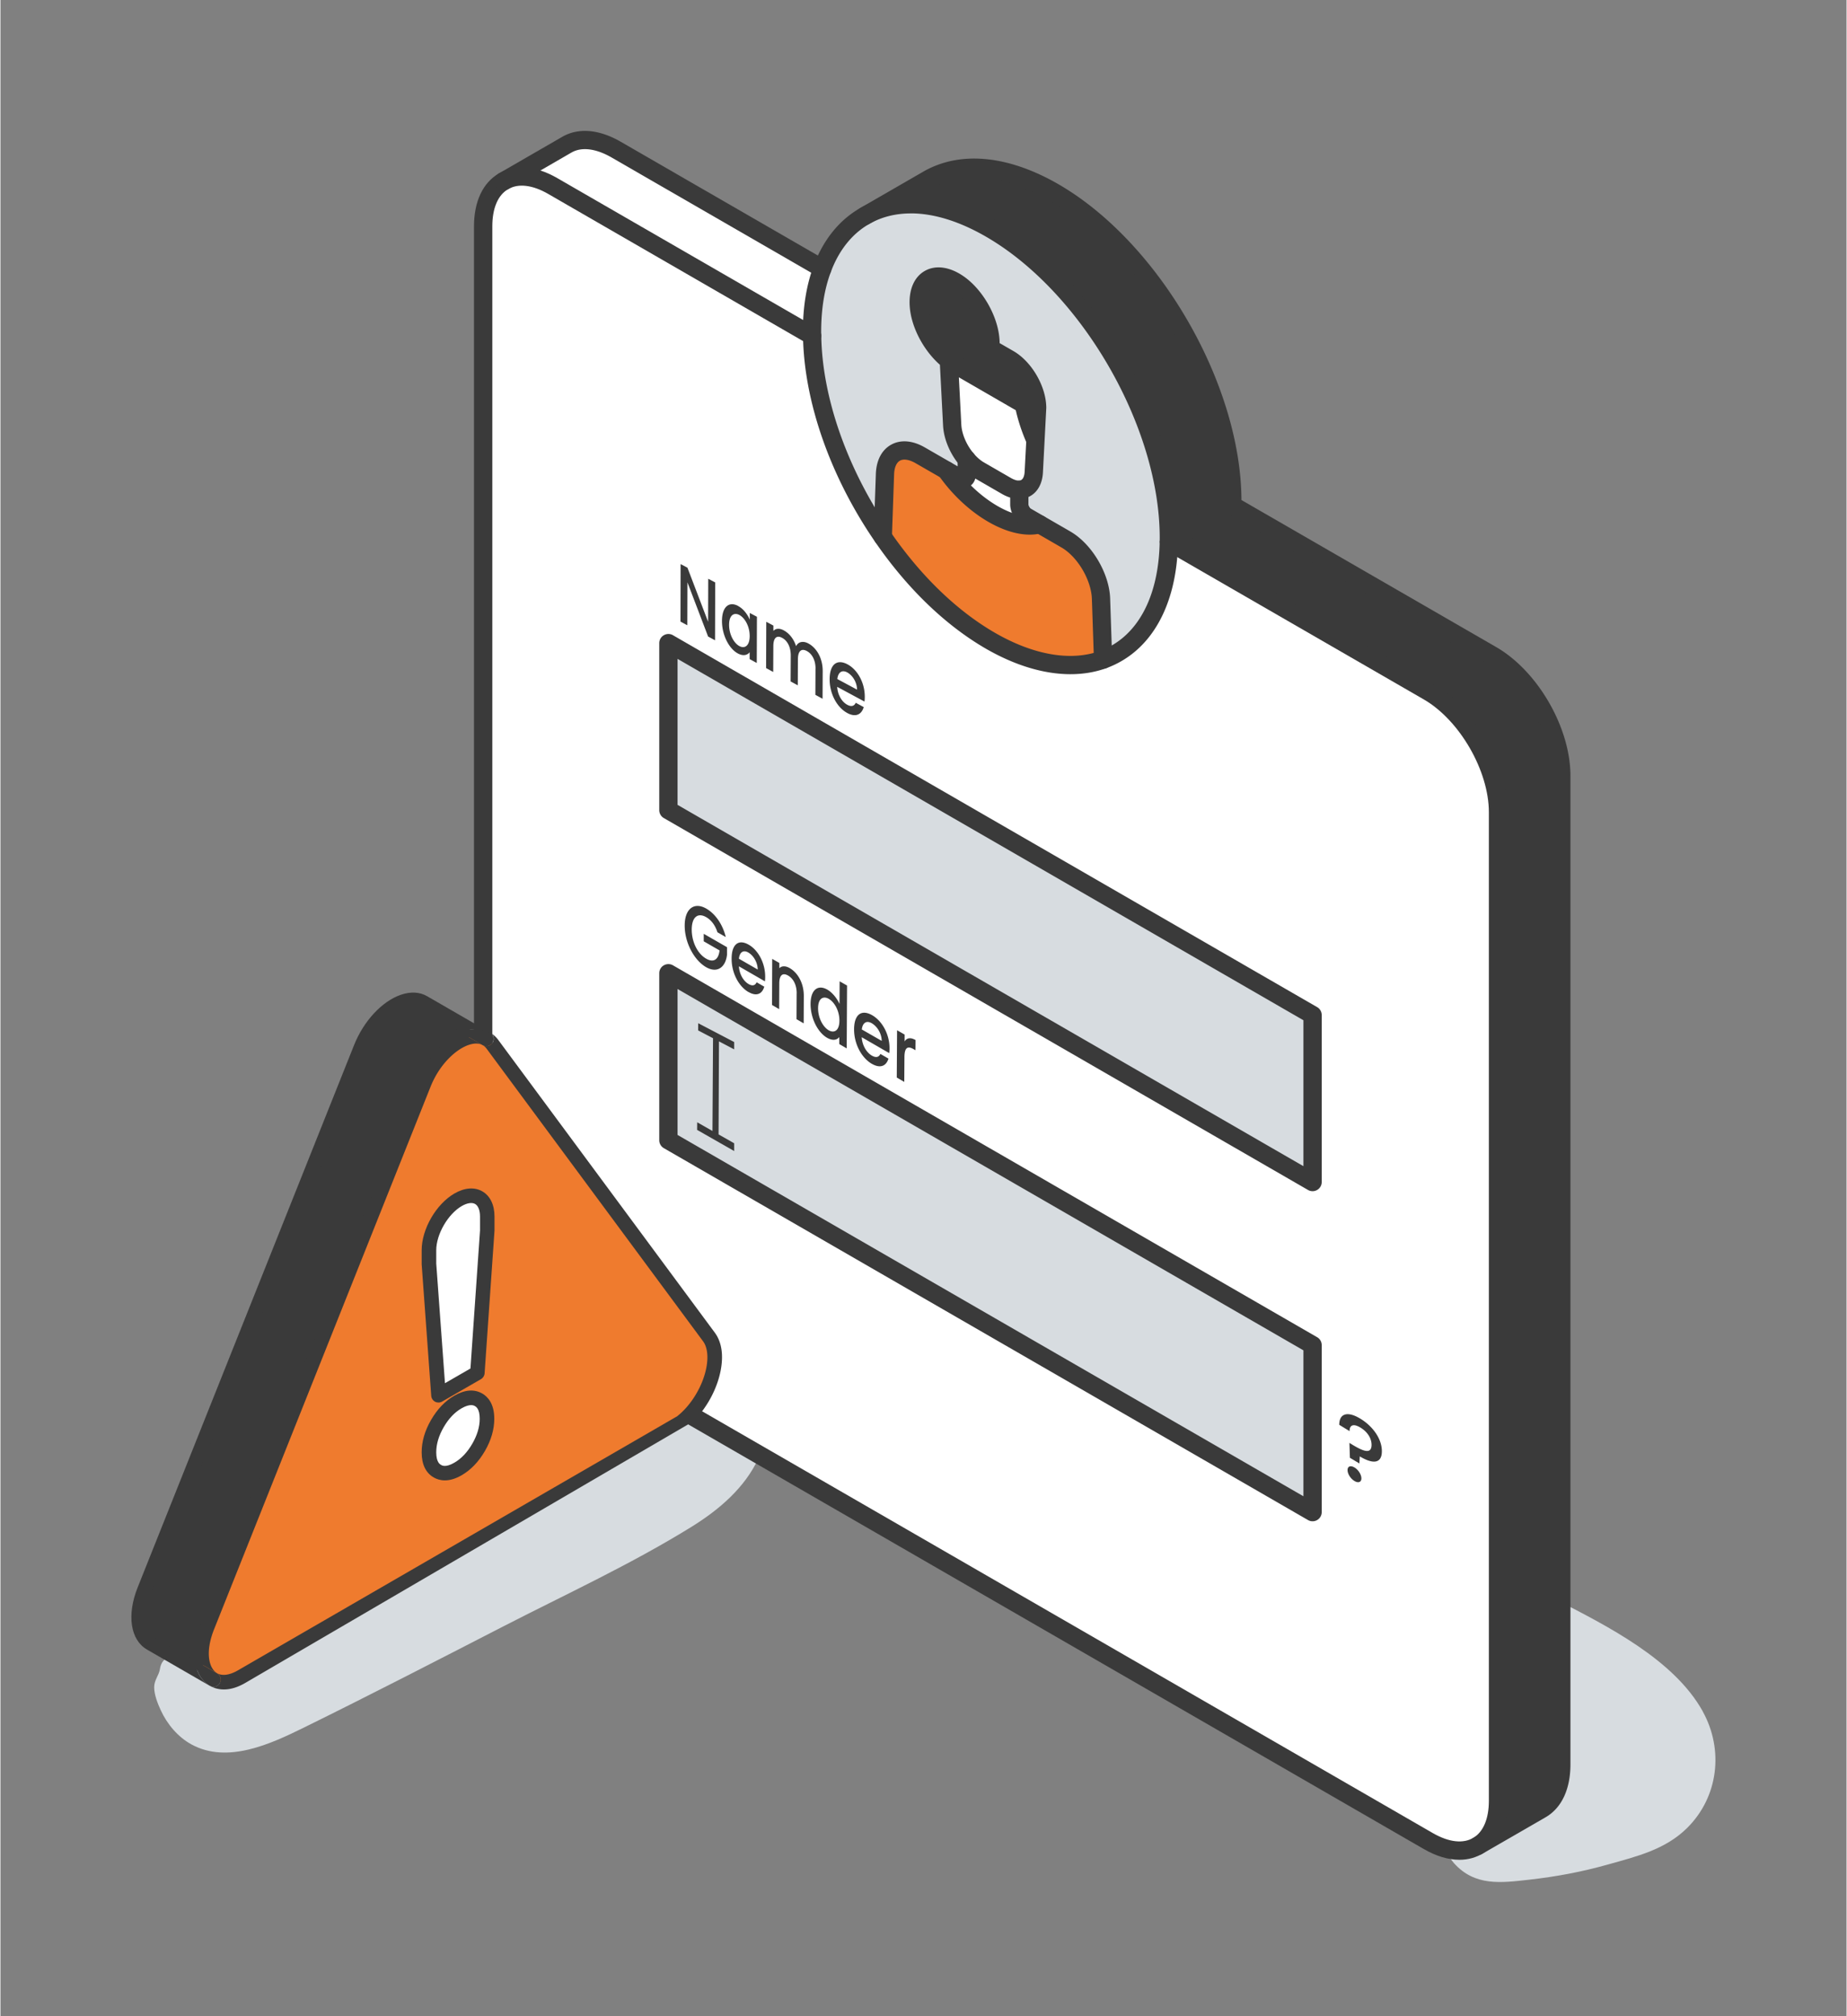 <svg xmlns="http://www.w3.org/2000/svg" width="600" height="655" fill="none" viewBox="0 0 423 462"><rect x="0" y="0" width="423" height="462" fill="#808080" stroke="none"/><path fill="#D7DCE0" d="M46.314 381.944c.54-.01.26 0-.84.03-.22-.17-.5-.4-.88-.7-.24-.1-.49-.2-.73-.31-2.13-2.28-6.76-2.33-7.31 1.45-.22 1.5-1.33 2.54-1.33 4.23 0 1.69.78 3.68 1.5 5.25 1.47 3.2 3.94 6.16 7.07 7.86 8.22 4.48 18.12-.13 25.61-3.81 15.3-7.53 30.44-15.34 45.6-23.14 14.47-7.44 29.57-14.38 43.41-22.97 6.26-3.89 12.12-8.87 15.28-15.67 2.8-6.05 2.89-12.6-2.28-17.47-4.32-4.06-11.97-5.42-16.91-1.61-3.79 2.93-6.32 6.97-5.77 11.53-.14.08-.36.22-.7.45-.87.59-1.75 1.16-2.64 1.7-4.88 2.97-10.03 5.52-15.07 8.21-10.89 5.84-21.68 11.85-32.48 17.85-10.8 5.99-21.63 11.93-32.33 18.1-4.57 2.64-9.17 5.87-14.03 7.95-.64.27-2.35.64-2.74.71-2.66.26-3.46.37-2.4.34l-.03.02Zm343.75 10.24c-6.61-11.93-22-19.63-33.68-25.65-12.84-6.62-26.93-15.11-41.8-14.39-18.01.87-31.33 20.37-21.19 36.93 7.52 12.29 22.62 31.04 38.93 36.95.23.31.46.62.73.93 4.78 5.33 10.78 4.51 17.18 3.79 6.29-.71 12.09-1.79 18.18-3.51 6.54-1.84 13.08-3.4 18.08-8.37 7.14-7.09 8.42-17.89 3.56-26.67l.01-.01Z" style="mix-blend-mode:multiply"/><path fill="#3A3A3A" d="M357.634 177.754v226.53c0 5.1-1.79 8.69-4.68 10.35l-14.3 8.25c2.76-1.72 4.47-5.25 4.47-10.22v-226.53c0-10.19-7.15-22.58-15.98-27.68l-59.42-34.3 14.52-8.38 59.4 34.3c8.83 5.1 15.98 17.48 15.98 27.68h.01Z"/><path fill="#fff" d="M343.124 186.134v226.53c0 4.97-1.7 8.5-4.47 10.22-2.9 1.8-6.98 1.62-11.51-.99l-200.58-115.81c-8.83-5.1-15.98-17.48-15.98-27.68V51.884c0-5.1 1.79-8.67 4.68-10.33 2.89-1.69 6.88-1.45 11.3 1.1l59.4 34.3h.03c.22 15.12 6.52 32.03 16.17 46.05 6.86 9.97 15.4 18.47 24.69 23.84 9.77 5.64 18.75 6.86 25.79 4.31 9.01-3.27 14.84-12.72 15.08-26.99l59.42 34.3c8.83 5.1 15.98 17.48 15.98 27.68v-.01Zm-42.47 160.38v-38.28l-147.6-85.22v38.28l147.6 85.22Zm0-75.64v-38.28l-147.6-85.22v38.28l147.6 85.22Z"/><path fill="#D7DCE0" d="M300.654 308.234v38.28l-147.6-85.23v-38.27l147.6 85.22Zm0-75.64v38.27l-147.6-85.22v-38.28l147.6 85.23Z"/><path fill="#EF7B2E" d="m252.174 137.204.47 13.95c-7.04 2.54-16.02 1.33-25.79-4.31-9.29-5.36-17.83-13.87-24.69-23.84l.5-14.37c.18-4.9 3.74-6.79 8.07-4.29l6 3.46c2.79 3.98 6.55 7.58 10.68 9.97 4.13 2.39 7.89 3.11 10.67 2.36l6.02 3.48c4.33 2.5 7.89 8.5 8.06 13.59h.01Z"/><path fill="#3A3A3A" d="m237.534 93.484-.38 7.39h-.01c-2-4.45-2.64-8.2-2.64-8.2l-15.68-9.06c-.52-.29-1.01-.64-1.49-1.02h-.01c-3.69-2.89-6.63-8.07-6.9-12.65-.36-6.12 3.97-8.48 9.12-4.87 3.84 2.7 6.92 8.1 7.28 12.75.05.71.06 1.37-.01 1.98l4.26 2.46c3.59 2.07 6.48 7.09 6.48 11.23l-.02-.01Z"/><path fill="#fff" d="M233.444 112.234v3.35c0 1.03.71 2.28 1.61 2.79l3.04 1.76c-2.78.75-6.54.03-10.67-2.36-4.13-2.39-7.89-5.99-10.68-9.97l3.06 1.76c.89.52 1.61.1 1.61-.92v-3.35c.87 1.02 1.84 1.89 2.89 2.49l6.24 3.6c1.05.6 2.04.88 2.9.85Z"/><path fill="#D7DCE0" d="M226.854 52.414c22.58 13.03 40.89 44.74 40.89 70.81 0 .32 0 .63-.01.94-.44 14.27-6.07 23.73-15.08 26.99l-.47-13.95c-.17-5.08-3.73-11.09-8.06-13.59l-9.06-5.24c-.89-.52-1.61-1.76-1.61-2.79v-3.35c1.87-.06 3.18-1.51 3.32-4.04l.77-14.72c0-4.13-2.89-9.16-6.48-11.23l-4.26-2.46c.07-.61.07-1.27.01-1.98-.36-4.65-3.44-10.05-7.28-12.75-5.15-3.6-9.48-1.24-9.12 4.87.27 4.58 3.21 9.76 6.9 12.64h.01l-.03.04.77 14.8c.14 2.68 1.47 5.67 3.34 7.88v3.35c0 1.02-.71 1.44-1.61.92l-9.06-5.22c-4.33-2.5-7.89-.61-8.07 4.29l-.5 14.37c-9.65-14.02-15.95-30.93-16.17-46.05-.03-.31-.03-.63-.03-.94 0-5.56.82-10.4 2.36-14.47 2.05-5.49 5.38-9.55 9.62-12 7.4-4.27 17.62-3.66 28.91 2.86v.02Z"/><path fill="#fff" d="m218.824 83.604 15.68 9.06s.64 3.74 2.64 8.2h.01l-.39 7.33c-.14 2.53-1.45 3.98-3.32 4.04-.87.03-1.86-.25-2.9-.85l-6.24-3.6c-1.05-.6-2.03-1.47-2.89-2.49-1.87-2.21-3.2-5.19-3.34-7.88l-.77-14.8.03-.03c.49.38.98.73 1.49 1.02Z"/><path fill="#3A3A3A" d="m282.254 115.784-14.52 8.38c.01-.31.01-.61.01-.94 0-26.07-18.31-57.78-40.89-70.81-11.28-6.52-21.5-7.14-28.91-2.86h-.01l14.52-8.39c7.4-4.27 17.62-3.64 28.91 2.86 22.58 13.04 40.89 44.76 40.89 70.83v.94-.01Z"/><path fill="#fff" d="M185.964 76.014c0 .31 0 .63.03.94h-.03l-59.4-34.3c-4.41-2.56-8.41-2.79-11.3-1.1l14.51-8.39c2.89-1.68 6.88-1.42 11.3 1.12l47.24 27.27h.01c-1.54 4.06-2.36 8.91-2.36 14.47v-.01Z"/><path fill="#3A3A3A" d="M334.284 426.174c-2.55 0-5.33-.83-8.18-2.48l-200.58-115.8c-9.54-5.51-17.02-18.47-17.02-29.49V51.884c0-5.71 2.03-10.03 5.73-12.16 3.68-2.15 8.44-1.76 13.39 1.11l59.4 34.29c1 .58 1.34 1.86.77 2.86-.58 1-1.86 1.34-2.86.77l-59.4-34.3c-3.59-2.08-6.86-2.48-9.2-1.11-2.35 1.35-3.63 4.38-3.63 8.53v226.53c0 9.51 6.7 21.11 14.93 25.86l200.58 115.8c3.68 2.12 7 2.48 9.35 1.03 2.24-1.39 3.48-4.39 3.48-8.44v-226.53c0-9.51-6.7-21.11-14.93-25.86l-59.42-34.3c-1-.58-1.34-1.86-.77-2.86.58-1 1.86-1.34 2.86-.77l59.42 34.3c9.54 5.51 17.02 18.47 17.02 29.49v226.53c0 5.55-1.94 9.81-5.46 12-1.64 1.01-3.48 1.52-5.47 1.52h-.01Z"/><path fill="#3A3A3A" d="M245.174 154.494c-6.03 0-12.67-1.98-19.37-5.84-9.27-5.36-18.04-13.81-25.37-24.46-10.27-14.92-16.3-32.1-16.54-47.14-.03-.34-.03-.7-.03-1.04 0-5.71.84-10.82 2.5-15.21 2.18-5.84 5.83-10.36 10.54-13.07 8.4-4.85 19.41-3.83 31 2.86 23.12 13.34 41.93 45.92 41.93 72.63 0 .34 0 .67-.02 1-.25 14.66-6.25 25.2-16.46 28.9-2.55.92-5.3 1.37-8.19 1.37h.01Zm-36.56-105.59c-3.53 0-6.77.81-9.62 2.46-3.86 2.22-6.87 5.99-8.71 10.91-1.48 3.91-2.23 8.53-2.23 13.73 0 .24 0 .5.02.74v.16c.21 14.25 5.97 30.61 15.8 44.9 6.97 10.14 15.28 18.17 24.01 23.21 8.82 5.09 17.36 6.57 24.03 4.16 8.49-3.08 13.49-12.21 13.7-25.06v-.06c.01-.28.01-.55.01-.84 0-25.37-17.87-56.32-39.84-69-6.11-3.53-11.97-5.32-17.19-5.32l.02.01Zm92.04 224.06c-.36 0-.72-.09-1.05-.28l-147.6-85.22a2.092 2.092 0 0 1-1.05-1.81v-38.28c0-.75.4-1.44 1.05-1.81.65-.38 1.45-.38 2.09 0l147.6 85.22c.65.37 1.05 1.07 1.05 1.81v38.28c0 .75-.4 1.44-1.05 1.81-.32.19-.69.28-1.05.28h.01Zm-145.51-88.53 143.41 82.8v-33.44l-143.41-82.81v33.45Zm145.51 164.17c-.36 0-.72-.09-1.05-.28l-147.6-85.22a2.092 2.092 0 0 1-1.05-1.81v-38.28c0-.75.4-1.44 1.05-1.81.65-.37 1.45-.37 2.09 0l147.6 85.22c.65.37 1.05 1.07 1.05 1.81v38.28c0 .75-.4 1.44-1.05 1.81-.32.19-.69.28-1.05.28h.01Zm-145.51-88.53 143.41 82.8v-33.44l-143.41-82.8v33.44Z"/><path fill="#3A3A3A" d="M233.324 114.334c-1.22 0-2.51-.38-3.82-1.13l-6.25-3.61c-1.22-.7-2.37-1.69-3.44-2.94-2.24-2.64-3.67-6.05-3.83-9.12l-.72-13.94c-3.85-3.39-6.66-8.81-6.93-13.53-.22-3.71 1.05-6.63 3.5-8 2.49-1.4 5.74-.93 8.91 1.29 4.34 3.04 7.77 9.06 8.16 14.31.03.33.04.65.04.96l3.16 1.82c4.22 2.43 7.53 8.16 7.53 13.04l-.77 14.83c-.2 3.57-2.3 5.93-5.35 6.02h-.19Zm-13.72-27.86.56 10.83c.11 2.15 1.2 4.7 2.84 6.63.74.87 1.55 1.57 2.33 2.02l6.25 3.61c.67.38 1.32.58 1.79.57.98-.03 1.25-1.14 1.3-2.06l.36-6.8c-1.36-3.13-2.08-5.87-2.39-7.27l-13.04-7.54v.01Zm-.93-5.5c.46.37.84.61 1.19.81l15.06 8.7c-.88-2.59-2.78-5.19-4.91-6.42l-4.26-2.46a2.086 2.086 0 0 1-1.03-2.05c.05-.46.05-.98 0-1.58-.3-4.04-3.05-8.85-6.39-11.2-1.77-1.24-3.43-1.63-4.46-1.06-.98.55-1.49 2.08-1.37 4.1.22 3.86 2.79 8.53 6.1 11.11.02.02.04.04.07.05Z"/><path fill="#3A3A3A" d="M235.844 122.514c-2.87 0-6.13-1-9.47-2.92-4.26-2.46-8.29-6.22-11.35-10.58a2.09 2.09 0 0 1 .51-2.92 2.1 2.1 0 0 1 2.92.51c2.72 3.88 6.28 7.2 10.02 9.36 3.45 1.99 6.76 2.78 9.07 2.15 1.11-.3 2.27.36 2.57 1.47.3 1.12-.36 2.27-1.47 2.57-.88.24-1.81.36-2.8.36Z"/><path fill="#3A3A3A" d="M202.174 125.094h-.07a2.093 2.093 0 0 1-2.02-2.17l.5-14.37c.12-3.1 1.36-5.46 3.5-6.65 2.18-1.21 4.92-.99 7.71.62l7.53 4.34v-1.58a2.09 2.09 0 1 1 4.18 0v3.35c0 1.26-.55 2.3-1.52 2.85-.96.56-2.14.51-3.23-.12l-9.06-5.22c-1.44-.83-2.75-1.05-3.59-.58-.8.44-1.29 1.58-1.34 3.13l-.5 14.36a2.095 2.095 0 0 1-2.09 2.02v.02Zm50.47 28.15c-1.12 0-2.05-.89-2.09-2.02l-.47-13.95c-.14-4.38-3.29-9.7-7.01-11.84l-9.06-5.24c-1.54-.89-2.65-2.83-2.65-4.61v-3.35a2.09 2.09 0 1 1 4.18 0v3.35c0 .29.32.84.56.98l9.06 5.24c4.91 2.84 8.91 9.57 9.1 15.33l.47 13.95c.04 1.16-.87 2.13-2.02 2.16h-.07Zm-64.33-89.61c-.36 0-.72-.09-1.05-.28l-47.24-27.27c-3.6-2.07-6.87-2.47-9.2-1.12l-14.51 8.39c-1 .58-2.29.23-2.87-.77-.58-1-.23-2.28.77-2.85l14.51-8.38c3.68-2.13 8.43-1.74 13.39 1.12l47.24 27.27c1 .58 1.34 1.86.77 2.86-.39.67-1.09 1.05-1.82 1.05l.01-.02Z"/><path fill="#3A3A3A" d="M338.444 425.104c-.71 0-1.41-.36-1.8-1.02-.59-.99-.27-2.28.72-2.87l14.54-8.39c2.34-1.35 3.63-4.38 3.63-8.53v-226.53c0-9.51-6.7-21.11-14.93-25.86l-59.4-34.3a2.092 2.092 0 0 1-1.05-1.81v-.94c0-25.37-17.87-56.32-39.84-69.01-10.25-5.91-19.77-6.93-26.81-2.86l-14.52 8.38a2.095 2.095 0 0 1-2.09-3.63l14.52-8.38c8.39-4.85 19.4-3.83 31 2.86 23.04 13.31 41.81 45.72 41.94 72.37l58.36 33.69c9.55 5.51 17.02 18.47 17.02 29.49v226.53c0 5.72-2.03 10.04-5.73 12.16l-14.48 8.36c-.34.2-.71.3-1.07.3l-.01-.01Z"/><path fill="#3A3A3A" d="M267.734 126.254c-.72 0-1.43-.38-1.82-1.05-.58-1-.23-2.28.77-2.86l14.52-8.38a2.095 2.095 0 0 1 2.09 3.63l-14.52 8.38c-.33.19-.69.28-1.05.28h.01Zm-101.53 88.48-1.92-1.1c-.51-1.62-1.43-2.81-2.58-3.47-1.91-1.09-3.3-.03-3.31 2.85 0 2.88 1.37 5.55 3.28 6.65 1.75 1.02 2.86.21 3.1-1.87l-3.63-2.09v-1.72l5.34 3.07v1.69c-.31 2.88-2.22 4.38-4.82 2.87-2.71-1.58-4.89-5.59-4.88-9.53.01-3.91 2.21-5.44 4.92-3.89 2.02 1.15 3.76 3.53 4.49 6.53l.01.01Zm5.18 12.59c-2.23-1.3-3.87-4.38-3.85-7.67.01-3.29 1.59-4.5 3.9-3.18 2.23 1.27 3.8 4.26 3.79 7.36 0 .36-.02.7-.06 1.04l-5.96-3.44c.11 1.8 1.02 3.37 2.21 4.06.99.57 1.55.25 1.85-.4l1.75 1.01c-.45 1.58-1.69 2.33-3.6 1.22h-.03Zm-2.18-7.63 4.31 2.48c-.02-1.64-.97-3.22-2.17-3.91-1.09-.62-1.97-.13-2.14 1.42v.01Zm13.24 7.94c0-1.95-.78-3.4-1.98-4.09-1.21-.69-2-.15-2.01 1.79l-.03 5.91-1.63-.95.04-10.56 1.63.93v1.21c.53-.56 1.41-.58 2.36-.04 1.86 1.06 3.26 3.43 3.25 6.4l-.03 6.27-1.64-.95.03-5.93.01.01Zm7.03-.85c1.06.6 2.17 1.9 2.78 3.27l.03-5.18 1.7.96-.08 14.41-1.7-.99v-1.61c-.51.67-1.49.92-2.81.16-2.12-1.23-3.78-4.47-3.77-7.75.02-3.29 1.7-4.5 3.84-3.28l.01.01Zm.33 2.11c-1.25-.71-2.45-.16-2.46 2.14-.01 2.3 1.18 4.33 2.42 5.05 1.26.73 2.46.12 2.47-2.19.01-2.3-1.17-4.28-2.44-5h.01Zm9.85 14.88c-2.35-1.37-4.08-4.56-4.06-7.94.02-3.38 1.7-4.59 4.13-3.2 2.35 1.34 4.01 4.44 3.99 7.62 0 .37-.02.72-.07 1.07l-6.3-3.64c.11 1.85 1.07 3.48 2.32 4.21 1.05.61 1.64.28 1.96-.38l1.85 1.07c-.48 1.61-1.79 2.36-3.81 1.19h-.01Zm-2.29-7.87 4.56 2.62c-.02-1.69-1.02-3.32-2.29-4.05-1.15-.66-2.08-.17-2.27 1.43Zm9.73 12.02-1.72-1 .07-10.84 1.73.99v1.58c.48-.81 1.32-1 2.51-.32l-.02 2.33-.44-.25c-1.28-.73-2.07-.49-2.09 1.81l-.04 5.71v-.01Zm-43.32-114.46-.04 13.26-1.59-.86-4.73-12.41-.03 9.83-1.57-.85.03-13.17 1.57.83 4.73 12.39.03-9.86 1.59.84h.01Zm5.22 5.39c1.32.7 2.22 2.03 2.7 3.15v-1.54l1.64.87-.04 10.59-1.63-.89v-1.57c-.49.63-1.43.97-2.73.26-2.01-1.1-3.62-4.2-3.61-7.45.01-3.25 1.63-4.52 3.68-3.43l-.01.01Zm.33 2.08c-1.2-.64-2.36-.04-2.37 2.24 0 2.27 1.14 4.22 2.34 4.87 1.22.66 2.37 0 2.38-2.29 0-2.27-1.14-4.17-2.35-4.82Zm17.44 12.31c0-1.97-.79-3.41-2-4.06-1.21-.65-2.03-.07-2.04 1.89l-.03 5.97-1.64-.89.03-5.96c0-1.96-.78-3.39-1.98-4.03-1.2-.64-2-.07-2.01 1.88l-.03 5.94-1.63-.89.04-10.61 1.63.87v1.22c.53-.59 1.4-.65 2.35-.14 1.26.67 2.31 1.95 2.85 3.64.5-1.04 1.64-1.25 2.8-.63 1.88 1 3.31 3.35 3.3 6.35l-.03 6.33-1.65-.9.03-5.99.01.01Zm7.26 10.14c-2.34-1.27-4.05-4.39-4.03-7.77.02-3.38 1.68-4.67 4.09-3.38 2.33 1.24 3.98 4.27 3.96 7.46 0 .37-.02.72-.07 1.07l-6.25-3.37c.11 1.84 1.06 3.44 2.31 4.11 1.04.56 1.62.21 1.94-.46l1.83.99c-.47 1.64-1.78 2.44-3.78 1.35Zm-2.27-7.78 4.52 2.43c-.02-1.69-1.01-3.28-2.27-3.96-1.14-.61-2.06-.08-2.25 1.52v.01Zm-23.64 84.86v-1.68l-8.24-4.31-.01 1.65 3.41 1.79-.13 21.25-3.5-1.99-.02 1.74 8.49 4.85v-1.78l-3.57-2.03.09-21.32 3.48 1.83Zm143.55 84.67c2.91 1.8 4.86 4.67 4.86 7.4 0 2.96-2.15 2.96-5.06 1.2l-.09 1.62-2.17-1.3-.11-3.41.72.44c2.47 1.5 4.35 2.22 4.35 0 0-1.48-.93-2.96-2.5-3.92-1.55-.96-2.54-.71-2.54.78l-2.36-1.44c-.02-2.6 1.9-3.22 4.88-1.38l.02.01Zm-1.4 14.25c-.9-.53-1.6-1.63-1.6-2.51 0-.88.7-1.13 1.6-.59.87.52 1.57 1.62 1.57 2.49 0 .87-.7 1.13-1.57.61Z"/><path fill="#EF7B2E" d="m97.004 248.424-49.59 124.3c-2.27 5.68-1.44 10.3 1.21 12.02 1.63 1.06 3.94 1.03 6.65-.54l95.23-54.97c1.71-.61 2.79-1.47 4.56-2.66 6.76-4.4 10.81-15.4 7.26-20.2l-49.59-67.04c-.41-.55-.88-.98-1.41-1.28-4.06-2.34-11.18 2.47-14.33 10.36l.01.01Zm12.56 83.25c-1.29 2.23-2.86 3.88-4.73 4.95-1.86 1.08-3.44 1.24-4.72.5-1.28-.74-1.93-2.18-1.93-4.34 0-2.16.64-4.34 1.93-6.57 1.28-2.23 2.86-3.88 4.72-4.95 1.87-1.08 3.43-1.24 4.73-.5 1.28.74 1.93 2.19 1.93 4.34s-.64 4.34-1.93 6.56v.01Zm2-52.88v3.09l-2.27 32.71-8.91 5.14-2.19-30.14v-3.09c0-4.27 2.99-9.45 6.69-11.58 3.69-2.13 6.69-.41 6.69 3.86l-.01.01Z"/><path fill="#fff" d="M104.874 274.934c-3.69 2.13-6.69 7.31-6.69 11.58v3.09l2.19 30.14 8.91-5.14 2.27-32.71v-3.09c0-4.27-2.99-5.99-6.69-3.86l.01-.01Z"/><path fill="#3A3A3A" d="m34.374 376.544 14.24 8.22c-2.65-1.73-3.48-6.35-1.21-12.03l49.59-124.3c3.15-7.9 10.27-12.71 14.33-10.36l-14.44-8.34c-4.06-2.34-11.18 2.46-14.33 10.36l-49.6 124.3c-2.32 5.81-1.39 10.53 1.41 12.15h.01Z"/><path fill="#fff" d="M109.554 320.764c-1.29-.74-2.86-.58-4.73.5-1.86 1.08-3.44 2.73-4.72 4.95-1.28 2.23-1.93 4.42-1.93 6.57 0 2.15.64 3.59 1.93 4.34 1.28.74 2.86.58 4.72-.5 1.87-1.08 3.43-2.73 4.73-4.95 1.28-2.23 1.93-4.41 1.93-6.56 0-2.15-.64-3.6-1.93-4.34v-.01Z"/><path fill="#3A3A3A" d="M112.774 238.894c-.46.8-1.48 1.07-2.28.61l-5.05-2.92c-4.06 1.72-7.92 6.03-9.99 11.22l-49.59 124.3c-1.21 3.02-1.63 5.93-1.33 8.37l5.11 2.95c.8.46 1.06 1.48.6 2.28-.31.53-.87.83-1.44.83-.27 0-.53-.07-.78-.2.73.41 1.79.81 3.16.81s2.99-.38 4.92-1.5l102.59-59.9c-.27-.16-1.05-.64-1.32-.78-.47-.26.11-.81-.43-1.08-.38-.18-1.75 1.03-2.03.74l-100.48 58.13c-1.98 1.15-3.73 1.36-4.91.59-1.75-1.13-2.67-4.74-.57-10l49.59-124.3c2.1-5.26 5.88-8.61 8.7-9.58.5-.17 1.12-.33 1.75-.33.51 0 1.04.1 1.51.37.33.19.63.46.9.82l49.59 67.04c.95 1.29 1.23 3.38.78 5.88-.78 4.33-3.54 8.86-6.84 11.39.32.15.65.31.96.49.45.26.88.53 1.32.84.17.12.38.14.6.07.3-.1.6-.18.9-.28 3.14-3.1 5.56-7.54 6.35-11.91.63-3.47.15-6.39-1.38-8.46l-49.59-67.04a6.377 6.377 0 0 0-1.91-1.73c.8.46 1.07 1.48.61 2.28h-.02Z"/><path fill="#3A3A3A" d="M110.434 273.014c-1.8-1.04-4.07-.87-6.4.47-4.22 2.44-7.52 8.16-7.52 13.02v3.21l2.19 30.14c.04.57.38 1.08.88 1.35.24.13.51.19.78.19.29 0 .58-.07.83-.22l8.91-5.14c.48-.28.79-.78.83-1.33l2.27-32.71v-3.21c0-2.69-.99-4.74-2.79-5.78l.02.01Zm-.54 8.81-2.2 31.77-5.84 3.37-2-27.43v-3.03c0-3.66 2.68-8.3 5.85-10.14 1.23-.71 2.34-.88 3.06-.47.71.41 1.12 1.46 1.12 2.89v3.04h.01Zm.49 37.5c-1.83-1.05-3.98-.88-6.39.5-2.11 1.22-3.9 3.09-5.33 5.56-1.43 2.47-2.15 4.96-2.15 7.4 0 2.78.93 4.72 2.76 5.78.63.36 1.48.67 2.55.67 1.07 0 2.34-.31 3.84-1.17 2.1-1.21 3.9-3.08 5.34-5.56 1.43-2.47 2.15-4.96 2.15-7.39 0-3.46-1.5-5.06-2.76-5.79h-.01Zm-2.27 11.51c-1.16 2-2.51 3.42-4.12 4.35-1.95 1.13-2.78.66-3.05.5-.27-.16-1.09-.63-1.09-2.89 0-1.85.57-3.78 1.7-5.74 1.13-1.96 2.51-3.42 4.11-4.34.99-.57 1.7-.73 2.18-.73.48 0 .75.15.88.23.27.16 1.09.63 1.09 2.9 0 1.84-.57 3.77-1.7 5.72Zm-74.57 47.15 14.23 8.22.2.12s.04.01.05.02c-.11-.06-.22-.13-.32-.19-1.79-1.16-2.86-3.17-3.17-5.66l-9.33-5.39c-1.9-1.1-2.76-4.92-.69-10.09l49.6-124.31c2.1-5.26 5.88-8.6 8.69-9.58.91-.32 2.21-.56 3.26.04l9.39 5.42c.24-.1.47-.19.71-.28 2.24-.78 4.31-.67 6.01.3l-14.43-8.33c-1.7-.98-3.78-1.08-6.02-.31-4.31 1.49-8.5 6.01-10.69 11.5l-49.6 124.31c-2.52 6.31-1.66 12.02 2.12 14.21h-.01Z"/><path fill="#3A3A3A" d="M106.154 236.314c-.24.08-.47.18-.71.28l5.05 2.92c.8.46 1.82.19 2.28-.61.46-.8.19-1.82-.61-2.28-1.69-.98-3.77-1.08-6.01-.31Zm-55.9 149.41c.46-.8.2-1.82-.6-2.28l-5.11-2.95c.31 2.49 1.38 4.51 3.17 5.66.1.06.2.13.32.19.25.13.52.2.78.2.57 0 1.13-.3 1.44-.83v.01Z"/></svg>
